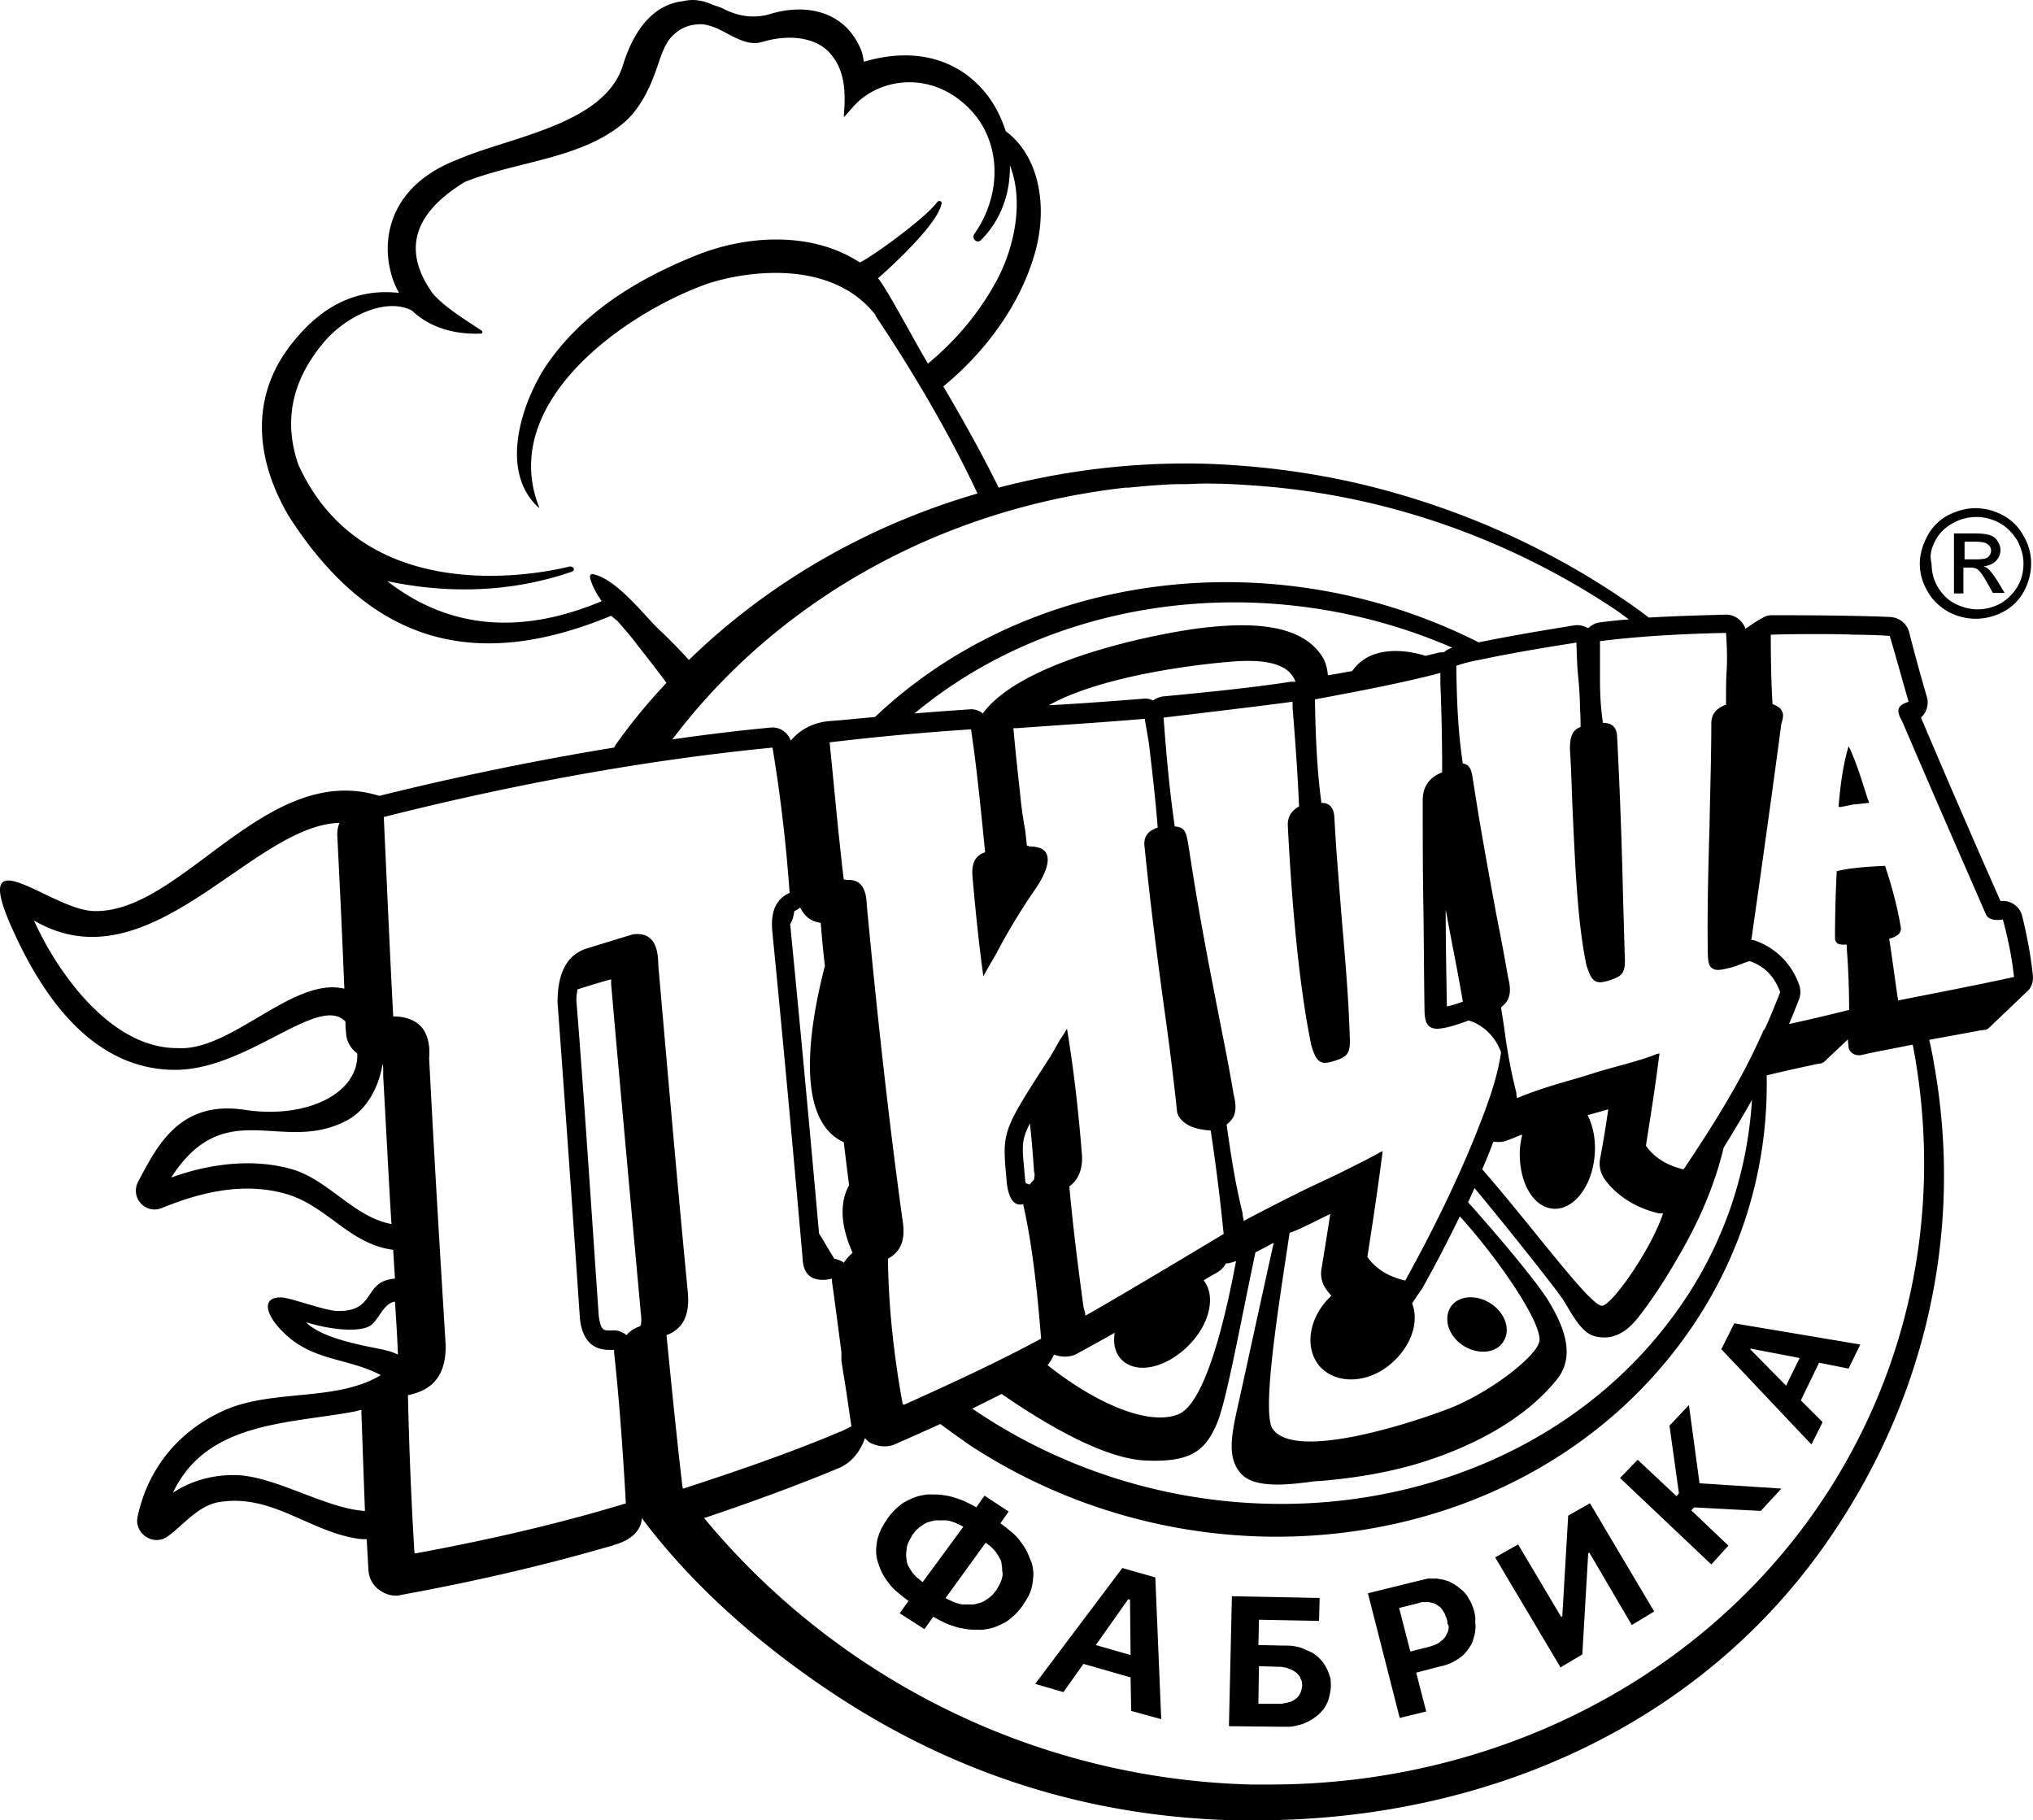 <svg style="isolation:isolate" viewBox="0 0 344 308" xmlns="http://www.w3.org/2000/svg"><defs><clipPath id="a"><path d="M0 0h344v308H0z"/></clipPath></defs><g clip-path="url(#a)"><path d="M247.61 227.69c2.491 1.592 5.581 1.294 6.776-.696 1.296-1.991.299-4.877-2.192-6.469-2.492-1.592-5.581-1.294-6.777.697-1.196 1.99-.299 4.876 2.193 6.468zM291.26 228.29l15.248 16.122 1.893-3.782-3.687-3.682 3.089-6.369 4.983.995 1.993-4.08-21.327-3.582-2.192 4.378zm4.983-.099l8.271 1.592-2.292 4.677-6.079-6.17.1-.099zM285.78 237.74l-3.289 3.483 1.594 11.444-.398.498-6.578-6.17-2.989 3.085 15.447 14.629 2.89-3.185-6.279-5.971.499-.497 11.261.597 3.488-3.782-13.852-.895-1.794-13.236zM265.35 256.45l-.997 17.017-.199.1-7.275-12.241-3.887 2.19 11.062 18.609 3.688-2.189.996-17.117.199-.099 7.176 12.24 3.787-2.289-10.863-18.311-3.687 2.09zM249.5 272.87c-.099-.497-.299-.995-.498-1.493-.199-.497-.498-.895-.698-1.293-.299-.398-.598-.796-.996-1.095-.399-.299-.698-.597-1.196-.896-.299-.199-.598-.298-.897-.497-.299-.1-.598-.199-.997-.299-.299-.099-.697-.099-.996-.199h-1.495c-.1 0-.299 0-.399.1-.199 0-.299 0-.498.099-.199 0-.299.1-.498.1l-8.87 2.189 5.382 21.097 4.484-1.094-1.694-6.568 4.186-1.095c.598-.1 1.096-.299 1.594-.498s.897-.497 1.296-.696c.398-.299.797-.597 1.096-.896.299-.398.598-.696.897-1.194.299-.398.498-.896.598-1.294s.299-.895.299-1.393a3.79 3.79 0 0 0 0-1.493c.099-.597 0-1.094-.1-1.592zm-4.385 2.687c0 .199-.099.498-.199.697l-.299.597c-.1.199-.299.398-.498.597-.2.199-.399.298-.598.497-.2.1-.499.299-.798.398l-.897.299-3.189.796-1.893-7.364 3.189-.796c.1 0 .199-.1.299-.1s.199 0 .299-.099h1.096c.199 0 .299 0 .498.099.2 0 .299.1.499.1.199.099.299.099.398.199.2.099.399.298.598.398.2.199.299.298.499.597.099.199.299.398.398.697.1.298.2.497.299.796.1.298.1.597.1.796.299.298.199.597.199.796zM224.59 282.52c-.2-.398-.399-.796-.698-1.194s-.598-.697-.897-.995c-.398-.299-.697-.597-1.196-.796-.398-.199-.897-.398-1.295-.597-.499-.2-.997-.299-1.495-.399-.498-.099-1.096-.099-1.694-.099l-4.385-.1.099-4.279 10.165.199.1-3.881-14.849-.298-.498 21.993 9.268.099H218.012c.499 0 .997-.099 1.395-.199.399-.099.897-.199 1.296-.398s.797-.299 1.196-.597c.399-.199.698-.498.996-.697.399-.298.698-.696.997-.995.299-.398.498-.796.698-1.194.199-.398.299-.896.398-1.294.1-.497.2-.995.2-1.492 0-.498 0-.996-.1-1.493-.199-.498-.299-.896-.498-1.294zm-4.385 3.384c0 .199-.1.398-.2.597-.099.199-.199.398-.299.497-.099.199-.299.299-.498.498-.199.099-.299.199-.498.298-.199.1-.399.199-.598.199-.199.1-.399.1-.698.199-.199 0-.498.1-.797.1h-3.687l.099-6.369 3.289.1c.299 0 .598 0 .897.099.299 0 .598.1.797.199.299.1.499.199.698.299.199.099.398.199.598.398.199.099.299.298.498.497s.199.398.299.597.199.398.199.597.1.498 0 .697c0 0 0 .299-.099.498zM189.91 265.31l-14.75 19.604 4.784 1.394 3.388-4.777 7.973 2.289.1 5.672 5.082 1.393-.996-23.983-5.581-1.592zm-4.485 13.036l5.481-7.762.299.1.1 9.354-5.88-1.692zM173.76 262.52a9.812 9.812 0 0 0-1.096-1.691c-.399-.597-.897-1.095-1.495-1.593-.598-.497-1.196-.995-1.893-1.492l1.395-1.991-4.086-2.686-1.395 1.99c-.598-.398-1.296-.697-1.894-.995-.598-.299-1.296-.498-1.893-.697-.598-.199-1.196-.298-1.894-.398-.598-.1-1.196-.1-1.794-.1H156.918c-.698.1-1.296.2-1.894.399s-1.195.497-1.793.796c-.598.298-1.097.796-1.595 1.194-.498.497-.997.995-1.395 1.592-.399.597-.797 1.194-1.096 1.791s-.499 1.195-.698 1.891c-.1.597-.199 1.194-.199 1.891 0 .597.099 1.294.299 1.891.199.597.398 1.194.697 1.791s.698 1.194 1.096 1.692c.399.597.897 1.094 1.495 1.592s1.196.995 1.894 1.493l-1.495 2.09 4.186 2.686 1.495-2.089c.697.398 1.295.696 1.893.995.598.298 1.296.497 1.894.696.597.199 1.295.299 1.893.398.598.1 1.196.1 1.894.1H166.286c.697-.1 1.295-.199 1.893-.398s1.196-.498 1.794-.796c.598-.299 1.096-.796 1.595-1.194.498-.498.996-.995 1.395-1.593.398-.597.797-1.194 1.096-1.791s.498-1.194.598-1.791.199-1.194.199-1.891c0-.597-.099-1.194-.299-1.891-.299-.696-.498-1.293-.797-1.891zm-17.639 5.175c-.399-.298-.698-.597-.997-.796-.299-.298-.598-.597-.797-.895a8.666 8.666 0 0 1-.598-.996 1.918 1.918 0 0 1-.299-.995c-.1-.398-.1-.696-.1-1.094 0-.399.1-.697.1-1.095.1-.398.199-.697.399-1.095.199-.398.398-.696.597-1.094.299-.299.499-.697.798-.896.299-.299.598-.498.897-.697s.598-.398.996-.497c.299-.1.698-.199 1.096-.299h1.794c.299 0 .698.1.997.199.299.1.698.199.996.398.299.1.698.299.997.498l-6.876 9.354zm13.453-.796c-.099.398-.199.697-.398 1.095s-.399.696-.598 1.095c-.299.298-.498.696-.797.895-.299.299-.598.498-.897.697s-.598.398-.997.497c-.299.1-.697.199-1.096.299h-1.794c-.299 0-.698-.1-.997-.199-.298-.1-.697-.199-.996-.398a4.687 4.687 0 0 1-.997-.498l6.777-9.354c.399.298.698.497.997.796.299.298.598.597.797.896.199.298.399.597.598.995.199.298.299.696.299.995.099.398.099.696.099 1.094.1.299.1.697 0 1.095zM313.49 127.78c-.2-.498-.399-.995-.698-1.493-.897 2.985-1.395 6.468-1.694 10.25h.398l1.994-.398 2.79-.299c-.1-.298-.199-.497-.299-.796-.897-2.886-1.694-5.373-2.491-7.264z"/><path d="M343.98 165.1c-.299-2.986-.897-6.369-1.794-10.051a3.38 3.38 0 0 0-3.687-2.587c-4.585-10.35-9.069-20.7-13.454-31.049.199-.199.498-.498.598-.697.498-.796.697-1.891.398-2.786-1.096-3.782-2.092-7.364-2.989-10.947-.399-1.493-1.694-2.488-3.189-2.587-4.585-.199-11.162-.299-20.032-.299-.498 0-.996.1-1.494.398-.399.199-.897.498-1.196.697-.399.199-1.595 1.094-1.794 1.194-.498-1.393-1.794-2.388-3.289-2.388-3.388.099-7.973.199-13.055.497a96.627 96.627 0 0 0-5.182-3.682C261.762 92.752 248.408 86.781 234.555 83c-8.371-2.289-16.941-3.682-25.612-4.279a114.85 114.85 0 0 0-8.271-.299c-10.763 0-21.227 1.393-31.293 3.981-.099 0-.199.099-.398.099-2.492-5.075-5.88-11.245-9.368-17.116 7.275-5.971 13.254-14.132 15.646-23.088 2.093-8.061.299-16.121-5.083-20.102-.896-2.787-2.292-5.374-4.285-7.464-5.381-5.672-12.756-6.369-19.732-4.279-.1-.696-.199-1.393-.498-2.09-2.691-6.468-9.269-7.961-15.746-5.871-2.492.597-4.983.298-7.475-.995-.598-.299-1.295-.498-1.893-.697-1.694-.796-3.389-.995-4.983-.597-4.485.498-8.072 4.08-10.165 10.847-3.09 10.051-19.234 12.141-27.904 15.923-11.262 4.279-12.856 12.937-11.461 18.709a13.083 13.083 0 0 0 1.495 3.881c-7.076-.796-13.055 2.089-18.138 8.558-6.876 8.658-6.478 19.107-.498 29.257 14.45 22.491 32.588 25.874 54.513 16.819.398.298.697.597 1.096.895 1.096 1.294 2.192 2.488 2.99 3.583 1.395 1.791 3.687 4.677 5.281 6.866-3.089 3.284-5.979 6.767-8.57 10.449-.1.199-.199.299-.299.498a503.428 503.428 0 0 0-39.664 8.16h-.1c-19.134-5.871-33.285 19.804-48.134 19.505-7.275 0-21.527-13.633-13.753 3.384 5.182 11.444 13.653 23.485 27.406 23.485 12.258 0 24.316-12.937 28.801-8.16 0 .597 0 1.194.1 1.791 0 1.493.797 2.787 1.893 3.583.299 6.767-8.571 11.146-19.035 9.553-11.062-1.691-14.849 6.17-18.038 12.141-1.395 2.687 1.196 5.573 3.987 4.479 6.577-2.687 13.653-4.379 20.728-2.488 7.275 1.99 10.863 8.558 18.437 9.553.1 1.692.199 3.284.299 4.876-5.481.398-3.089 5.573-9.667 5.474-1.993 0-7.574-2.09-9.368-2.289-3.089-.199-3.189 2.09-.797 4.876 5.182 6.071 11.361 5.075 17.44 8.26-7.574 4.578-18.237 2.289-26.509 5.971-7.773 3.483-12.955 9.951-14.649 18.012-.598 2.787 2.591 4.976 4.983 3.384 2.591-1.792 5.182-5.275 8.769-5.872 8.87-1.493 15.148 4.876 23.42 6.17.598.1 1.096.1 1.595.1.099 1.791.199 3.483.299 5.274.099 1.294.697 2.488 1.793 3.284.798.597 1.794.995 2.791.995.299 0 .598 0 .797-.099 12.557-2.289 24.117-4.976 34.781-8.061.099 0 .299-.1.398-.1.2-.099.499-.099.698-.199.1 0 .1-.099.199-.099 3.787-.995 4.784-3.185 4.784-4.578 8.57 11.444 19.931 21.396 32.189 29.556 20.829 13.833 43.551 20.998 68.266 21.595h3.388c38.967 0 74.345-15.922 95.772-45.777 17.141-23.884 24.316-52.942 19.034-82.299-.199-1.294-.498-2.687-.797-3.981 2.591-.497 5.481-.995 8.571-1.592l.797-.1c.199 0 .399-.099.598-.199l6.876-6.568c.499-.597.798-1.492.698-2.388zM30.06 177.34c-11.161.1-20.23-12.539-24.316-21.594 19.533 11.444 36.774-16.122 51.722-16.52-.299.597-.398 1.294-.398 2.09.498 9.752.897 18.41 1.196 25.973-8.671-2.09-19.135 10.648-28.204 10.051zm9.568 72.248h-.2c-3.587 0-7.175.996-10.165 2.986 5.681-12.041 19.533-11.643 30.695-13.733l1.196-.299v.498c.199 5.672.398 11.245.598 16.619-6.678-.398-15.447-6.071-22.124-6.071zm252.43-142.5c.199 3.084.199 4.677.1 6.468-.1 1.493-.1 3.085-.1 5.672-.996.398-2.491 1.095-2.491 3.185 0 5.672-.2 11.444-.299 17.216-.2 6.966-.399 14.131-.299 20.998 0 1.791.099 2.687.598 3.085.199.199.598.398 1.096.398s.996-.1 1.794-.299c.598-.099 1.395-.398 2.192-.696.1 0 .1 0 .2-.1.398-.099.797-.298 1.195-.398 2.592.896 4.186 2.587 5.183 5.274-.897 2.19-1.695 4.28-2.691 6.369h-.1a106.964 106.964 0 0 1-2.292 4.877c-2.691 5.373-6.179 11.145-11.261 18.709h-.1c-2.79-.697-4.883-1.991-6.278-3.981.897-5.772 1.494-9.355 2.292-15.624-.1 0-.299.1-.499.1-1.096.497-3.089 1.094-5.182 1.691-2.192.597-4.385 1.194-5.581 1.593l-2.591.796c-2.79.796-6.677 1.89-10.264 3.383v-.199c-.1-.199-.1-.398-.1-.696-1.196-4.777-1.694-8.26-2.093-11.246l-.498-3.184c.797-.796 2.093-1.592 1.196-5.075a405.534 405.534 0 0 0-1.993-10.649c-.798-4.378-1.595-8.558-2.99-16.718l-.997-6.27c-.199-1.293-.398-2.388-1.694-2.587-.797-5.573-.997-9.952-1.096-16.52a22.424 22.424 0 0 1 3.886-.995c6.877-1.493 16.145-2.886 16.145-2.886l.299-.099v.199s.1 3.284.199 4.577c.299 2.886.399 4.877.399 6.369.1 1.294.1 2.19.1 3.185-1.794.597-1.794 2.587-1.794 3.782.199 3.184.299 6.269.398 9.155.499 10.947.897 20.301 2.392 27.367.598 1.89 1.096 2.886 2.292 2.886.399 0 .798-.1 1.196-.199 2.591-.797 3.189-1.195 2.99-4.479-.1-3.383-.199-6.767-.299-10.349a929.39 929.39 0 0 0-.997-26.67c-.099-1.493-.897-2.19-2.391-2.19-.499-3.483-.499-5.572-.499-8.657v-5.175c8.77-1.095 17.241-1.294 21.327-1.393zm-139.32 99.515c-2.292-16.52-4.285-34.532-6.079-53.539-.099-2.886-1.096-4.18-3.089-4.18h-.399l-.399-.1c-.298-2.189-.498-4.478-.797-7.065-.498-4.777-.996-10.151-1.594-16.122l1.794-.199a439.636 439.636 0 0 1 22.124-1.99c.897 5.871 1.594 12.738 2.391 20.799-1.793.597-2.391 1.99-2.092 4.577.498 5.772 1.096 11.345 1.793 16.42.698-1.293 1.396-2.487 2.093-3.682a107.233 107.233 0 0 1 6.877-11.344c1.694-2.588 2.292-4.578 1.694-5.772-.399-.796-1.395-1.194-2.99-1.194v-.1h-.299c-.1-.796-.199-1.791-.299-2.687-.299-1.493-.498-2.985-.697-4.578-.399-3.881-.897-8.06-1.296-12.638H172.072c8.172-.597 14.849-.995 21.626-1.592l.697 4.08c.499 4.279 1.097 9.155 1.495 14.33-1.794.597-2.491 1.692-2.192 3.483.996 9.952 2.192 19.008 3.388 27.765a490.209 490.209 0 0 1 2.093 16.918c.299 1.194 1.694 2.885 5.68 3.084a340.42 340.42 0 0 1 2.193 17.515s-18.038 10.847-23.42 13.833v-.398l-.299-1.095c-.897-6.667-1.794-13.633-2.392-20.401 1.595-1.094 2.392-3.184 2.093-5.771-.598-7.564-1.395-14.231-2.491-20.899a31.204 31.204 0 0 1-1.196 1.891l-1.595 2.787c-8.172 12.638-8.172 12.638-7.474 20.5l.1 1.094c.299 2.289 1.096 3.483 2.192 3.483.2 0 .399 0 .598-.099v.199c0 .199.1.298.1.498 1.295 5.871 2.192 13.136 2.89 22.092-6.079 3.284-13.554 6.866-23.121 11.146h-.199l-.1-.1c-1.495-8.16-2.392-16.42-2.491-24.58 2.192-1.194 2.99-3.185 2.491-6.369zm-9.966-13.335c.299 2.488.598 4.876.897 7.264-1.893 3.483-1.096 7.663.598 11.445a7.924 7.924 0 0 0-1.495 1.691l-.099-.099a4.68 4.68 0 0 0-1.495-.597c-.897-1.393-1.794-2.986-2.591-4.279-1.694-19.008-3.289-36.124-4.784-51.251 0-.398-.099-.796-.099-1.094.398-.597.598-1.394.697-2.19.1 0 .1 0 .2-.099.299-.1.498-.299.797-.498.299.597.697 1.194 1.295 1.692s1.396.796 2.193.896v.199c.199 2.388.398 4.677.697 7.065-3.089 11.942-4.683 26.272 3.189 29.855zm119.99 11.245c3.488.299 6.677-3.782 7.075-9.155.2-2.588-.299-4.877-1.196-6.668.997-.298 2.193-.597 3.489-.995a186.263 186.263 0 0 1-1.396 8.459c-.199 1.194.1 2.388.798 3.383 2.092 2.886 5.281 4.777 8.769 5.673.299.099.499.099.798.099h.299c-1.894 5.872-8.471 15.326-10.265 15.624-1.894.299-11.56-13.036-20.33-23.087a92.517 92.517 0 0 0 1.893-4.678c.797.1 1.595.1 2.292-.199.897-.298 1.695-.696 2.591-.995-.199.796-.299 1.493-.398 2.388-.299 5.374 2.093 9.852 5.581 10.151zm-12.159-14.828c-3.089 8.061-7.374 17.117-12.756 26.869 0 .1-.099.1-.199.1-2.791-.697-4.883-1.99-6.279-3.981.897-5.772 1.794-11.643 2.592-17.912l-.598.298c-1.196.697-3.787 1.99-6.179 3.185-1.993.995-3.787 1.791-4.784 2.288-2.192.996-6.876 3.384-11.062 5.573l-.897.498v-.199c-.099-.398-.199-.796-.199-1.194-1.196-4.877-1.794-8.857-2.292-12.141l-.399-2.787c.797-.696 2.093-1.592 1.196-5.075-.797-4.777-1.694-9.155-2.591-13.733-1.296-6.668-2.79-14.131-4.385-24.083l-.698-4.478c-.398-2.289-.598-2.886-2.292-3.085-.797-5.374-1.395-11.544-1.893-18.41 0 0 17.639-2.09 21.825-2.687V119.726c.697 8.459.996 14.032 1.096 16.719-1.395.796-1.993 1.89-1.893 3.383.797 15.723 2.192 28.561 3.986 37.119.598 1.891 1.096 2.886 2.292 2.886.399 0 .797-.099 1.196-.199 2.591-.796 3.189-1.194 2.99-4.478-.2-6.568-.798-13.236-1.396-20.301-.398-5.274-.896-10.748-1.195-16.52-.1-1.691-.798-2.488-2.193-2.488-.698-5.075-.996-10.847-1.096-17.514 9.168-1.692 16.045-3.085 21.227-4.478V115.745c.199 4.877.299 9.753.299 14.928-2.193.895-3.289 2.388-3.289 4.776 0 5.673 0 11.445.1 17.316s.1 11.842.199 17.913c0 1.493.2 2.388.698 2.886.299.298.797.497 1.395.497 1.196 0 2.99-.497 5.382-1.393.598.199 1.195.398 1.594.697 1.794.995 3.09 2.587 3.887 4.677-.499 3.583-1.794 7.563-3.389 11.643zm-29.598 17.714c.897-.398 2.392-1.194 4.086-1.99a952.15 952.15 0 0 1-1.495 9.354c-.199 1.194.1 2.388.797 3.384.299.398.598.796.897 1.094-3.886 3.583-4.684 8.957-1.893 12.042 2.89 3.085 8.371 2.786 12.258-.796 3.189-2.886 4.484-6.867 3.288-9.952.897-1.393 1.396-2.09 1.695-2.488a247.037 247.037 0 0 0 6.378-12.24c7.175 7.961 14.051 18.41 13.454 21.197-.598 2.686-8.97 9.055-15.846 11.543-6.876 2.588-25.712 8.559-29.3 3.185-1.893-2.886 1.097-21.197 2.891-33.139 1.195-.398 2.192-.895 2.79-1.194zm-31.193 22.689c2.491 2.488 7.474 1.394 11.261-2.388 3.688-3.682 4.684-8.459 2.591-11.046.598-.398 1.296-.796 2.193-1.294a4.083 4.083 0 0 0 1.595-1.592c.597 0 1.096-.199 1.694-.398-1.894 10.15-5.282 24.282-9.866 25.973-4.983 1.891-13.753-1.791-22.025-8.359a7.79 7.79 0 0 0 1.096-1.791c1.296.497 2.791.497 3.987-.199 1.993-1.095 4.185-2.289 6.278-3.483-.299 1.891.1 3.483 1.196 4.577zm6.976-112.25c-.598.1-1.196.299-1.694.697-.498-.299-1.196-.398-1.794-.299-5.082.398-10.165.796-15.846 1.095 9.667-5.374 27.307-7.165 32.09-7.464 6.179-.298 8.77 1.095 9.667 3.483h-.797c-4.983.796-12.158 1.593-21.626 2.488zm23.619-2.189s.1 0 .1.099c0-.099-.1-.099-.1-.099zm24.416 54.634c-.099-5.673-.199-11.046-.199-16.42.897 5.075 1.694 8.658 2.89 15.524v.1c-1.096.398-2.093.696-2.691.796zm-.498-59.908c-.399 0-.797 0-1.096.099-.698.199-1.296.299-1.993.498-3.289-.996-6.578-1.195-9.368 0-1.296.597-2.292 1.492-3.09 2.587-1.295.199-2.69.498-4.086.697-.099-.996-.299-1.991-.797-2.886-3.588-6.17-13.055-5.872-19.134-5.275-6.677.597-31.592 5.175-38.468 14.629a3.026 3.026 0 0 0-2.292-.696c-2.791.199-5.88.398-9.269.696 24.018-20.002 59.995-24.58 90.988-11.146-.498.199-.996.398-1.395.797zM167.09 121.62c-.1-.1-.1-.199-.199-.299.099.199.199.199.199.299zm-.299-.398l-.1-.1.1.1zm8.272 77.423c0 .497-.1.796-.1.995-.299.199-.498.597-.797.796-.2-.1-.399-.199-.598-.199 0-.199-.1-.398-.1-.597-.199-2.289-.398-3.981-.398-5.075 0-1.593.199-2.488 1.195-4.479.299 2.588.499 5.175.698 7.962 0 .298.1.497.1.597zm-5.581 37.218c8.67 5.971 17.639 10.848 24.117 11.246 7.873.398 10.364-1.593 12.358-6.369 1.594-3.782 4.086-17.615 6.477-28.86 1.097-.497 2.093-1.094 3.09-1.592-2.292 10.25-5.282 24.182-6.279 28.561-.996 4.578-1.495 8.061.798 10.548 1.096 1.195 3.089 1.792 6.079 1.792 1.794 0 3.587-.199 5.182-.398.698-.1 1.395-.199 1.993-.199 5.98-.498 11.162-1.394 16.045-2.787 6.179-1.791 17.44-6.07 24.117-14.43 3.189-3.98 1.097-8.956-1.196-12.837-1.793-3.184-8.869-11.544-13.852-17.117.399-.796.698-1.592 1.096-2.388 6.279 7.563 13.255 16.42 14.65 18.41 1.395 1.891 3.089 6.071 5.78 6.668 3.189.796 5.481-.995 7.175-3.085 2.492-3.185 4.684-6.568 6.677-10.051 3.489-5.872 6.279-12.141 7.873-18.809a208.84 208.84 0 0 0 4.784-8.06c-.797 12.937-5.182 25.774-13.653 37.019-25.413 34.035-77.335 41.498-116 16.719-.797-.498-1.495-.995-2.292-1.493l4.983-2.488zm20.928-153.35h.498c2.093-.199 4.086-.398 6.179-.497 1.096-.1 2.193-.1 3.289-.1 1.196 0 2.292-.099 3.488-.099 2.591 0 5.182.099 7.773.298 21.825 1.393 43.052 8.658 61.489 20.898.897.597 1.694 1.195 2.492 1.792-1.595.099-3.19.298-4.884.497-.797.1-1.495.498-1.993.995-.697-.398-1.495-.597-2.292-.497-4.186.696-9.368 1.493-16.244 2.886-34.482-17.415-76.139-12.042-102.15 12.638-2.491.199-5.082.498-7.873.697-3.787.398-5.68 2.488-6.378 3.284-.498-1.393-1.893-2.389-3.488-2.19-5.381.498-10.962 1.195-16.543 1.991 17.938-23.784 45.743-39.11 76.637-42.593zm-79.228 23.685c-2.591-2.588-6.976-8.26-10.863-9.056-.299-.1-.498.199-.498.498.299 1.393 1.096 2.786 1.993 4.08-13.753 5.772-25.911 4.677-36.275-3.384 10.464 2.19 21.027 1.891 31.193-1.592.697-.299.298-.896-.299-.896-.598.1-33.984 9.156-45.943-17.216-2.491-7.165-1.196-13.932 3.887-20.201 3.687-4.777 10.863-8.26 15.347-5.872 2.89 2.787 7.076 4.08 11.66 3.881.299 0 .299-.398.1-.497-2.791-1.891-5.88-3.682-8.172-6.17-5.282-7.265-3.488-13.634 5.381-19.008 8.77-3.483 19.633-3.881 26.808-9.951 2.492-2.09 4.086-5.175 5.183-8.061.897-2.189 1.494-5.274 3.288-6.867 1.595-1.492 3.189-1.791 4.884-1.791.797.1 1.793.398 2.69.796 2.591 1.294 4.983 2.986 7.475 2.19 5.082-1.493 9.467-.498 11.56 2.089 2.79 3.284 2.392 7.564 2.192 10.649.798-.797 1.595-1.792 2.093-2.289 4.186-4.18 12.059-5.374 18.138-.1 6.677 5.673 6.677 15.326 1.894 22.093-.598.796.398 1.791 1.096 1.094 3.388-3.383 4.983-7.961 4.883-12.638 2.292 5.672.997 13.434-2.192 19.405-2.99 5.573-6.976 10.25-11.66 14.131-1.695-2.686-7.076-12.937-8.471-14.429 1.295-1.095 10.165-9.056 10.763-12.639.099-.398-.399-.597-.698-.298-2.093 2.886-11.859 9.852-13.155 10.25-7.873-5.175-18.935-4.777-27.904-1.095-10.065 4.08-19.234 9.753-25.313 18.809-4.086 6.369-7.773 17.713-1.096 23.784h.099c-6.976-17.515 13.853-32.442 27.705-37.617 4.684-1.791 20.729-5.374 29.001 4.777.099.099.199.199.199.398 7.474 11.145 13.354 21.694 17.241 30.053-18.537 5.374-35.279 15.027-48.733 28.064l-.1.099c-1.594-1.791-3.986-4.179-5.381-5.473zm-62.087 91.554c-6.577-1.791-13.852-.796-20.131 1.493 9.169-14.231 18.835-3.881 29.698-9.653 3.289-1.692 5.481-5.573 6.079-9.653 0 .199.1.497.1.995v1.194c.498 8.658.897 17.017 1.395 24.978-6.478-1.194-10.763-7.662-17.141-9.354zm14.949 30.452c-2.292-.498-9.567-1.692-12.258-4.478 4.185 1.293 8.77 1.691 10.663.696 1.595-.796 2.292-3.881 4.385-4.18.199 3.085.399 6.071.498 8.957-.996-.498-2.192-.796-3.288-.995zm44.248-3.782c-.1 0 0 0-.299.1a4.81 4.81 0 0 0-1.993 1.393c-.698-.597-1.595-.896-2.492-.796h-.498c-.797 0-.897-.199-.997-.299-.199-.099-.498-.696-.697-2.09-1.595-23.386-2.791-41.199-3.787-53.439v-.1c0-.697.099-1.294.199-1.791 1.894-.597 3.787-1.194 5.681-1.692v.796c1.594 18.211 3.288 36.622 4.983 55.231 0 .398.099.796.099 1.095.1 1.095-.099 1.493-.199 1.592zm7.175 26.969s-.099 0 0 0c-.099-.498-.099-.995-.199-1.592-.797-6.967-1.595-14.828-2.492-23.884 2.891-1.095 3.987-3.483 3.588-7.464-1.794-18.609-3.388-37.02-4.983-55.231 0-1.99-.398-3.483-1.196-4.279-.598-.597-1.295-.896-2.292-.896-.299 0-.598 0-.996.1l-7.774 2.388c-3.189 1.095-4.783 4.08-4.783 9.056a8988.24 8988.24 0 0 1 3.787 53.539c.398 3.483 1.993 5.275 4.983 5.275h.797v.398c.897 8.26 1.495 16.718 1.993 25.575-10.763 3.284-22.622 6.071-35.578 8.459h-.099l-.1-.099a698.924 698.924 0 0 1-1.096-26.671c4.484-.895 6.477-3.682 6.378-8.558-.897-14.728-1.894-30.85-2.791-48.464.2-2.289-.299-4.08-1.295-5.274-.997-1.095-2.591-1.791-4.784-1.791-.498-9.454-.996-20.6-1.594-33.736 23.22-5.872 45.344-9.753 65.774-11.743a260.064 260.064 0 0 1 2.89 24.58c-2.392 1.095-3.289 3.284-2.89 6.867 1.594 16.121 3.289 34.432 5.082 54.833.1 2.587 1.196 3.781 3.488 3.781.499 0 .897-.099 1.495-.199v.498c.499 3.483.997 7.364 1.595 11.942v1.393c.1.697.199 1.294.299 1.99.498 2.886.897 5.872 1.395 9.156l-1.794.895h-.099c-6.977 2.986-15.846 6.17-26.609 9.653-.1-.398-.1-.497-.1-.497zm190.94 5.274c-20.33 28.362-54.513 45.28-91.486 45.28h-3.189c-23.519-.598-46.341-7.862-66.073-21.098-10.066-6.767-19.035-14.927-26.509-23.983 9.168-3.085 16.842-5.971 23.021-8.558.299-.1.498-.299.697-.398 1.595-.896 2.89-2.787 3.488-4.578.299.299.598.697 1.096.896.698.298 1.396.497 2.193.497.598 0 1.295-.099 1.893-.398 2.691-1.194 5.183-2.289 7.574-3.383 1.595 1.194 3.289 2.388 4.983 3.582 40.162 26.272 94.177 18.311 120.59-17.714 9.966-13.534 14.55-29.158 14.252-44.781 0 0 0-.1.099-.1 3.289-.796 6.079-1.393 8.371-1.891l.698-.099c.299-.1.498-.199.698-.398l.099-.1c.1-.099.2-.099.2-.199l3.587-3.383v.298l.1.896c0 .497.299.895.698 1.194.299.199.697.299.996.299h.299l.897-.199c2.292-.498 4.983-.996 7.973-1.593.099.498.199 1.095.299 1.593 4.883 27.764-1.296 55.629-17.54 78.318zm14.749-87.374v-.199c0-.199-.099-.398-.099-.598-.499-3.383-.897-6.568-1.396-9.653 1.396-.398 1.994-.895 1.994-1.791-.499-3.085-1.396-6.667-2.691-10.548-1.993.099-3.688.199-5.282.398-.997.099-1.993.298-2.89.497a228.515 228.515 0 0 0-.299 11.444c.1.697.498.996 1.395.996h.598v.597c.299 3.881.399 7.264.399 10.449-2.791.696-6.08 1.493-10.166 2.388.598-1.393 1.097-2.687 1.695-4.179a3.563 3.563 0 0 0 0-2.488 12.09 12.09 0 0 0-7.475-7.464c-.199-.099-.398-.099-.598-.099 2.093-14.629 3.787-26.87 5.083-36.622.299-.896.399-1.592.1-2.09-.2-.498-.798-.896-1.595-1.194-.199-3.085-.299-6.966-.299-11.743 2.791-.099 5.282-.099 7.674-.099 2.292 0 4.484 0 6.378.099 2.392 0 4.385.1 6.079.199 1.096 3.682 2.093 7.364 3.189 11.146-.897.298-1.395.597-1.594.995-.299.498-.1 1.294.498 2.289 4.684 10.946 9.467 21.893 14.251 32.84.399.597.996.796 1.893.796.299 0 .598 0 .897-.1.997 3.683 1.595 6.967 1.894 9.753-8.272 1.791-14.75 2.985-19.633 3.981zM332.32 96.032h.997c.597 0 .996.1 1.295.299.399.298.997 1.095 1.694 2.388l.897 1.592h1.993L338 98.321c-.598-.895-1.096-1.592-1.494-1.99a1.94 1.94 0 0 0-.897-.498c.897-.099 1.594-.398 2.092-.895a2.717 2.717 0 0 0 .798-1.891c0-.498-.2-.995-.499-1.493-.299-.497-.697-.796-1.295-.995-.498-.199-1.395-.299-2.591-.299h-3.488v10.151h1.594v-4.379h.1zm0-4.378h1.893c.798 0 1.396.099 1.695.199.299.099.498.298.697.497.2.199.299.498.299.796 0 .498-.199.796-.498 1.095s-.997.398-1.993.398h-1.993v-2.985h-.1z"/><path d="M329.63 103.5c1.495.796 3.09 1.194 4.684 1.194 1.595 0 3.189-.398 4.684-1.194s2.691-1.99 3.488-3.483 1.196-3.085 1.196-4.677a8.977 8.977 0 0 0-1.296-4.678 8.407 8.407 0 0 0-3.488-3.483c-1.495-.796-3.089-1.194-4.584-1.194-1.594 0-3.089.398-4.684 1.194a8.407 8.407 0 0 0-3.488 3.483c-.797 1.493-1.295 3.085-1.295 4.678 0 1.592.398 3.184 1.295 4.677.797 1.493 1.993 2.587 3.488 3.483zm-2.093-12.141c.698-1.294 1.695-2.189 2.99-2.886 1.296-.696 2.591-.995 3.887-.995 1.295 0 2.591.299 3.886.995 1.296.697 2.193 1.692 2.99 2.886.698 1.294 1.096 2.587 1.096 3.981 0 1.393-.299 2.687-.996 3.881a8.035 8.035 0 0 1-2.89 2.886c-1.296.696-2.591.995-3.887.995-1.395 0-2.691-.398-3.887-.995-1.295-.697-2.192-1.692-2.89-2.886-.697-1.194-.996-2.588-.996-3.881-.399-1.394 0-2.687.697-3.981z"/></g></svg>